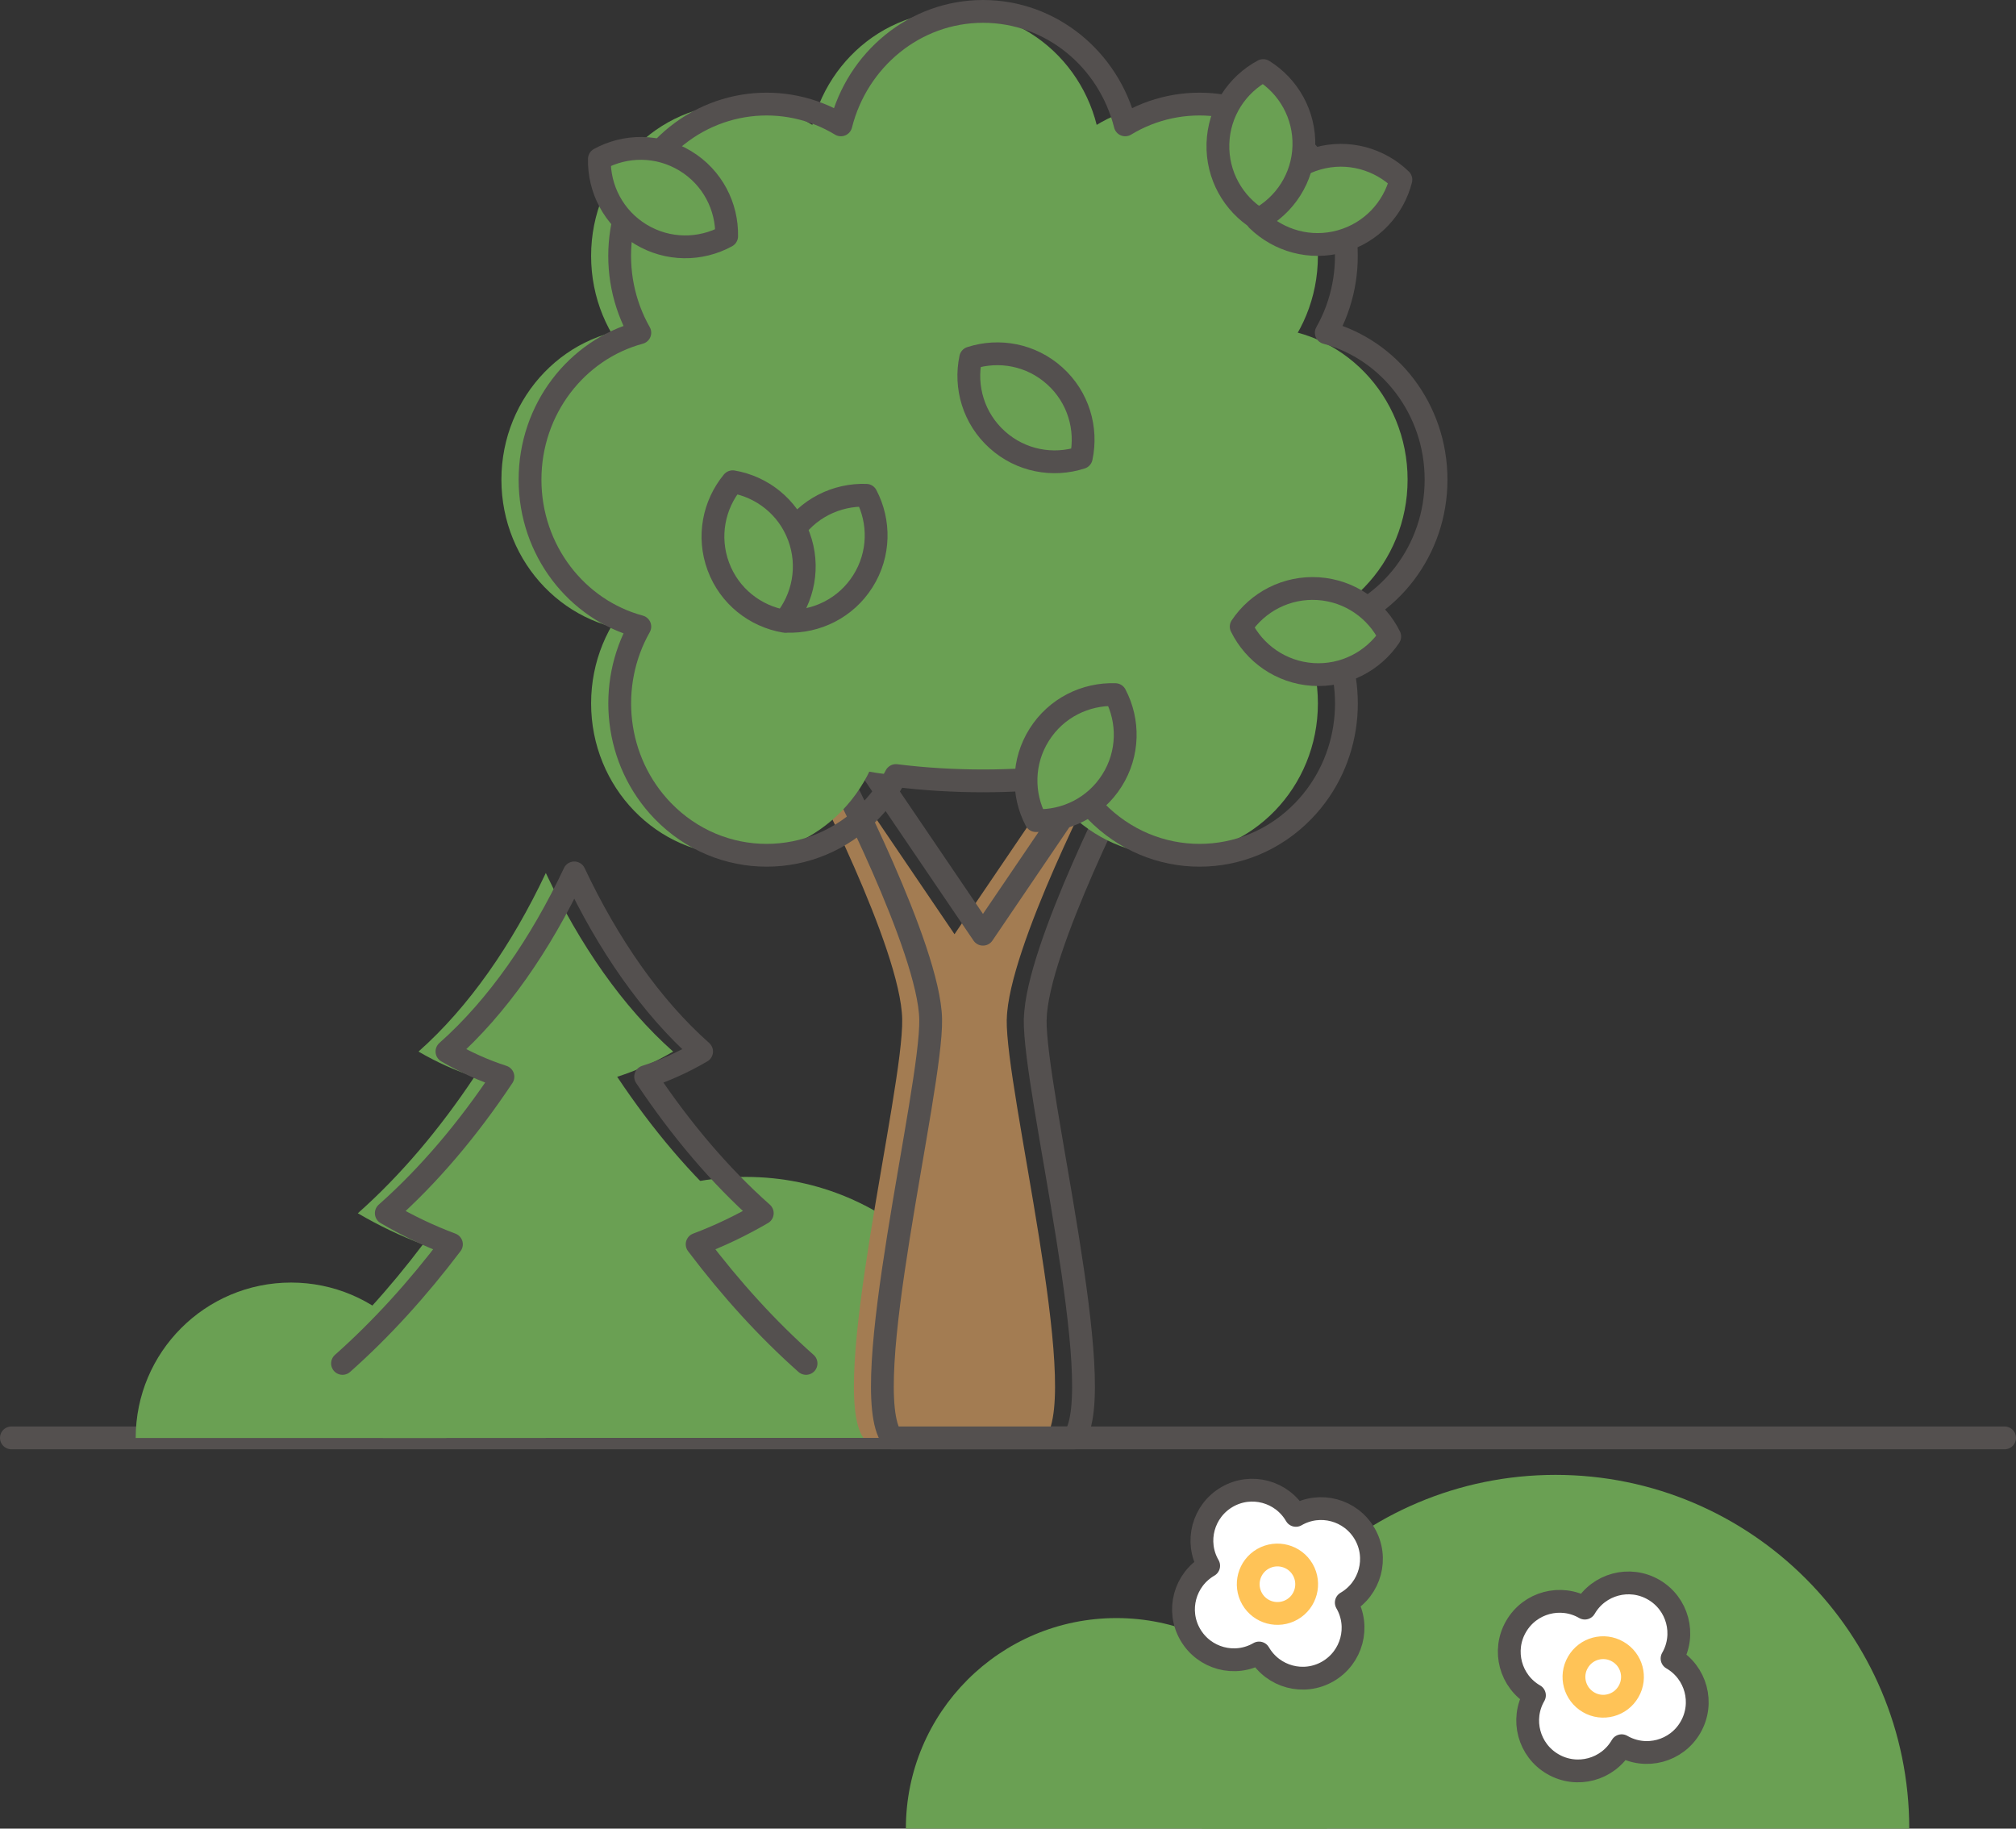 <?xml version="1.0" encoding="UTF-8"?><svg id="Layer_2" xmlns="http://www.w3.org/2000/svg" viewBox="0 0 252.86 229.35"><rect x="0" y="0" width="252.86" height="229.35" fill="#333333" stroke="none"/><defs><style>.cls-1{fill:#fff;}.cls-1,.cls-2,.cls-3,.cls-4{stroke-linecap:round;stroke-linejoin:round;stroke-width:2.86px;}.cls-1,.cls-2,.cls-4{stroke:#54504f;}.cls-2,.cls-5{fill:#6aa053;}.cls-3{stroke:#ffc357;}.cls-3,.cls-4{fill:none;}.cls-6{fill:#a37c52;}.cls-6,.cls-5{stroke-width:0px;}</style></defs><g id="Layer_1-2"><line class="cls-4" x1="1.43" y1="180.34" x2="251.43" y2="180.34"/><rect class="cls-5" x="48.03" y="171.78" width="20.42" height="8.57"/><path class="cls-5" d="M36.51,160.86c-10.76,0-19.49,8.72-19.49,19.49h38.97c0-10.76-8.72-19.49-19.49-19.49Z"/><path class="cls-5" d="M93.57,147.61c-18.08,0-32.73,14.66-32.73,32.73h65.47c0-18.08-14.66-32.73-32.73-32.73Z"/><path class="cls-5" d="M83.87,156.07c2.74-1.03,5.47-2.33,8.17-3.9-5.36-4.75-10.25-10.55-14.63-17.12,2.36-.75,4.7-1.8,7.02-3.16-6.34-5.62-11.72-13.41-15.97-22.4-4.25,8.99-9.63,16.78-15.97,22.4,2.32,1.35,4.66,2.4,7.02,3.16-4.38,6.58-9.27,12.37-14.63,17.12,2.7,1.58,5.43,2.88,8.17,3.9-4.23,5.59-8.79,10.62-13.66,14.94,19.04,11.12,39.12,11.12,58.16,0-4.87-4.32-9.43-9.34-13.66-14.94Z"/><path class="cls-4" d="M101.1,171c-4.87-4.32-9.43-9.34-13.66-14.94,2.74-1.03,5.47-2.33,8.17-3.9-5.36-4.75-10.25-10.55-14.63-17.12,2.36-.75,4.7-1.8,7.02-3.16-6.34-5.62-11.72-13.41-15.97-22.4-4.25,8.99-9.63,16.78-15.97,22.4,2.32,1.35,4.66,2.4,7.02,3.16-4.38,6.58-9.27,12.37-14.63,17.12,2.7,1.58,5.43,2.88,8.17,3.9-4.23,5.59-8.79,10.62-13.66,14.94"/><path class="cls-6" d="M126.28,127.83c.17-8.92,11.87-31.37,11.87-31.37l-3.41-1.42-15.02,22.13-15.02-22.13-3.41,1.42s11.7,22.45,11.87,31.37c.17,8.92-9.33,46.45-4.86,52.51h22.83c4.48-6.06-5.02-43.59-4.86-52.51Z"/><path class="cls-4" d="M129.85,127.83c.17-8.92,11.87-31.37,11.87-31.37l-3.41-1.42-15.02,22.13-15.02-22.13-3.41,1.42s11.7,22.45,11.87,31.37c.17,8.92-9.33,46.45-4.86,52.51h22.83c4.48-6.06-5.02-43.59-4.86-52.51Z"/><path class="cls-5" d="M165.06,76.51c0,28.57-83.54,28.57-83.54,0s18.7-51.73,41.77-51.73,41.77,23.16,41.77,51.73Z"/><ellipse class="cls-5" cx="81.32" cy="60.16" rx="18.43" ry="19.05"/><ellipse class="cls-5" cx="158.12" cy="60.16" rx="18.43" ry="19.05"/><ellipse class="cls-5" cx="146.87" cy="32.1" rx="18.43" ry="19.05"/><ellipse class="cls-5" cx="92.57" cy="88.22" rx="18.43" ry="19.05"/><ellipse class="cls-5" cx="92.57" cy="32.1" rx="18.43" ry="19.05"/><ellipse class="cls-5" cx="146.87" cy="88.22" rx="18.43" ry="19.05"/><ellipse class="cls-5" cx="119.72" cy="20.48" rx="18.43" ry="19.05"/><path class="cls-4" d="M180.12,60.16c0-8.86-5.85-16.3-13.77-18.43,4.14-7.3,3.18-16.83-2.87-23.1-6.06-6.26-15.29-7.25-22.35-2.97-2.06-8.19-9.27-14.23-17.83-14.23s-15.77,6.04-17.83,14.23c-7.06-4.28-16.29-3.29-22.35,2.97-6.06,6.26-7.02,15.8-2.87,23.1-7.92,2.13-13.77,9.58-13.77,18.43s5.85,16.3,13.77,18.43c-4.14,7.3-3.18,16.83,2.87,23.1,7.2,7.44,18.87,7.44,26.06,0,1.3-1.34,2.36-2.83,3.19-4.42,7.13.89,14.73.89,21.86,0,.83,1.59,1.89,3.08,3.19,4.42,7.2,7.44,18.87,7.44,26.06,0,6.06-6.26,7.02-15.8,2.87-23.1,7.92-2.13,13.77-9.58,13.77-18.43Z"/><path class="cls-2" d="M175.71,22.54c-.92,3.61-3.69,6.64-7.53,7.72-3.84,1.08-7.78-.07-10.45-2.66.92-3.61,3.69-6.64,7.53-7.72,3.84-1.08,7.78.07,10.45,2.66Z"/><path class="cls-2" d="M91.14,29.63c-3.27,1.79-7.37,1.83-10.78-.24-3.41-2.07-5.26-5.73-5.18-9.45,3.27-1.79,7.37-1.83,10.78.24,3.41,2.07,5.26,5.73,5.18,9.45Z"/><path class="cls-2" d="M157.86,27.51c-3.16-1.96-5.22-5.51-5.1-9.5.12-3.99,2.4-7.4,5.68-9.16,3.16,1.96,5.22,5.51,5.1,9.5-.12,3.99-2.4,7.4-5.68,9.16Z"/><path class="cls-2" d="M135.62,57.39c-3.54,1.15-7.58.43-10.54-2.24-2.97-2.67-4.1-6.61-3.33-10.25,3.54-1.15,7.58-.43,10.54,2.24,2.97,2.67,4.1,6.61,3.33,10.25Z"/><path class="cls-2" d="M98.69,77.92c-1.73-3.29-1.71-7.4.42-10.77,2.13-3.38,5.82-5.16,9.54-5.03,1.73,3.29,1.71,7.4-.42,10.77-2.13,3.38-5.82,5.16-9.54,5.03Z"/><path class="cls-2" d="M129.93,102.92c-1.73-3.29-1.71-7.4.42-10.77,2.13-3.38,5.82-5.16,9.54-5.03,1.73,3.29,1.71,7.4-.42,10.77-2.13,3.38-5.82,5.16-9.54,5.03Z"/><path class="cls-2" d="M155.68,78.59c2.07-3.09,5.69-5.02,9.67-4.76,3.98.27,7.31,2.66,8.96,6-2.07,3.09-5.69,5.02-9.67,4.76-3.98-.27-7.31-2.66-8.96-6Z"/><path class="cls-2" d="M98.4,77.92c-3.67-.63-6.91-3.13-8.3-6.87-1.39-3.74-.57-7.76,1.8-10.63,3.67.63,6.91,3.13,8.3,6.87,1.39,3.74.57,7.76-1.8,10.63Z"/><path class="cls-5" d="M140.03,202.94c-14.59,0-26.41,11.83-26.41,26.41h52.82c0-14.59-11.83-26.41-26.41-26.41Z"/><path class="cls-5" d="M195.11,184.98c-24.5,0-44.37,19.86-44.37,44.37h88.73c0-24.5-19.86-44.37-44.37-44.37Z"/><path class="cls-1" d="M209.72,208.01c1.75-3.02.71-6.89-2.31-8.63-3.02-1.75-6.89-.71-8.63,2.31-3.02-1.75-6.89-.71-8.63,2.31-1.75,3.02-.71,6.89,2.31,8.63-1.75,3.02-.71,6.89,2.31,8.63,3.02,1.75,6.89.71,8.63-2.31,3.02,1.75,6.89.71,8.63-2.31,1.75-3.02.71-6.89-2.31-8.63Z"/><path class="cls-3" d="M204.26,212.16c-1.01,1.76-3.26,2.36-5.01,1.34s-2.36-3.26-1.34-5.01c1.01-1.76,3.26-2.36,5.01-1.34,1.76,1.01,2.36,3.26,1.34,5.01Z"/><path class="cls-1" d="M168.86,201c3.02-1.75,4.06-5.61,2.31-8.63-1.75-3.02-5.61-4.06-8.63-2.31-1.75-3.02-5.61-4.06-8.63-2.31-3.02,1.75-4.06,5.61-2.31,8.63-3.02,1.75-4.06,5.61-2.31,8.63,1.75,3.02,5.61,4.06,8.63,2.31,1.75,3.02,5.61,4.06,8.63,2.31,3.02-1.75,4.06-5.61,2.31-8.63Z"/><path class="cls-3" d="M162.06,201.87c-1.76,1.01-4,.41-5.01-1.34-1.01-1.76-.41-4,1.34-5.01,1.76-1.01,4-.41,5.01,1.34,1.01,1.76.41,4-1.34,5.01Z"/></g></svg>